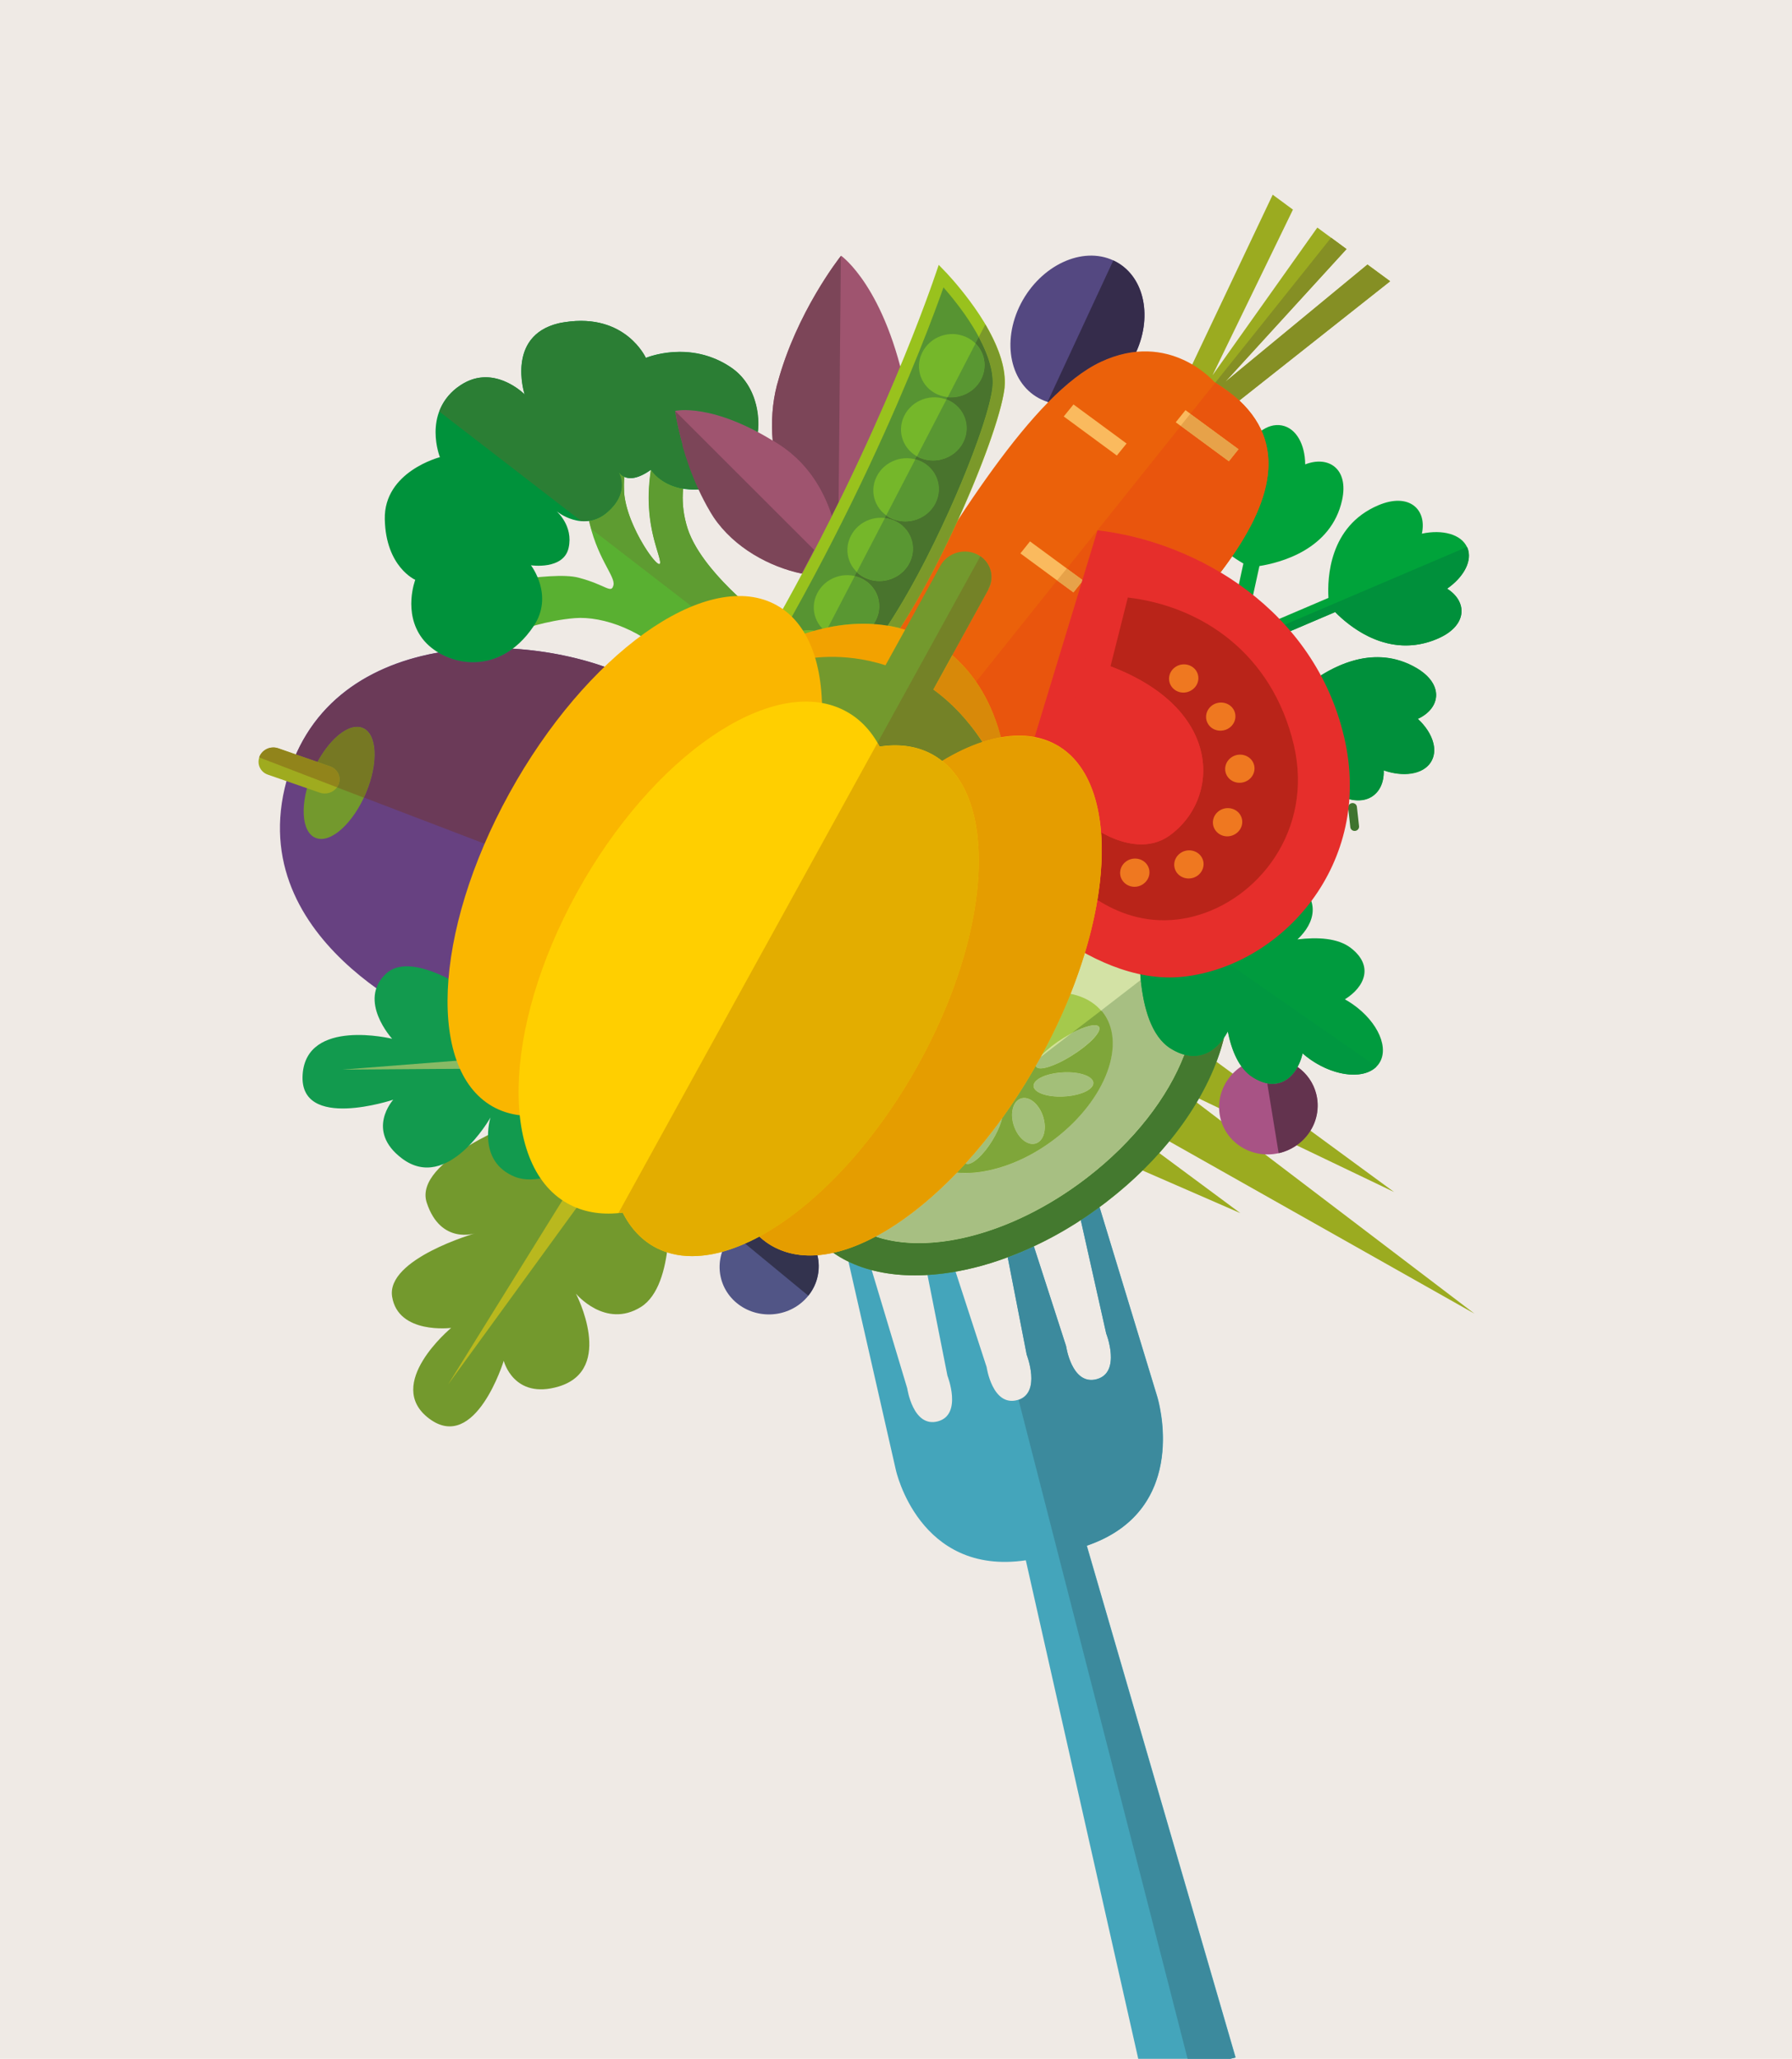 <?xml version="1.0" encoding="utf-8"?>
<!-- Generator: Adobe Illustrator 27.8.0, SVG Export Plug-In . SVG Version: 6.00 Build 0)  -->
<svg version="1.1" id="Ebene_1" xmlns="http://www.w3.org/2000/svg" xmlns:xlink="http://www.w3.org/1999/xlink" x="0px" y="0px"
	 viewBox="0 0 141.76 162.84" style="enable-background:new 0 0 141.76 162.84;" xml:space="preserve">
<style type="text/css">
	.st0{fill:#EFEAE5;}
	.st1{clip-path:url(#SVGID_00000173148278225625144900000011546305353781000581_);fill:#3F742F;}
	.st2{clip-path:url(#SVGID_00000173148278225625144900000011546305353781000581_);fill:#515586;}
	.st3{clip-path:url(#SVGID_00000173148278225625144900000011546305353781000581_);fill:#33334E;}
	.st4{clip-path:url(#SVGID_00000173148278225625144900000011546305353781000581_);fill:#544881;}
	.st5{clip-path:url(#SVGID_00000173148278225625144900000011546305353781000581_);fill:#8D8883;}
	.st6{clip-path:url(#SVGID_00000173148278225625144900000011546305353781000581_);fill:#352C4B;}
	.st7{clip-path:url(#SVGID_00000173148278225625144900000011546305353781000581_);fill:#674181;}
	.st8{clip-path:url(#SVGID_00000173148278225625144900000011546305353781000581_);fill:#73992D;}
	.st9{clip-path:url(#SVGID_00000173148278225625144900000011546305353781000581_);fill:#9FAB1F;}
	.st10{clip-path:url(#SVGID_00000173148278225625144900000011546305353781000581_);fill:#6B3A58;}
	.st11{clip-path:url(#SVGID_00000173148278225625144900000011546305353781000581_);fill:#CEAF96;}
	.st12{clip-path:url(#SVGID_00000173148278225625144900000011546305353781000581_);fill:#767823;}
	.st13{clip-path:url(#SVGID_00000173148278225625144900000011546305353781000581_);fill:#91841B;}
	.st14{clip-path:url(#SVGID_00000173148278225625144900000011546305353781000581_);fill:#59B031;}
	.st15{clip-path:url(#SVGID_00000173148278225625144900000011546305353781000581_);fill:#00923B;}
	.st16{clip-path:url(#SVGID_00000173148278225625144900000011546305353781000581_);fill:#DCC5B1;}
	.st17{clip-path:url(#SVGID_00000173148278225625144900000011546305353781000581_);fill:#5E9C31;}
	.st18{clip-path:url(#SVGID_00000173148278225625144900000011546305353781000581_);fill:#2B7E34;}
	.st19{clip-path:url(#SVGID_00000173148278225625144900000011546305353781000581_);fill:#9F546F;}
	.st20{clip-path:url(#SVGID_00000173148278225625144900000011546305353781000581_);fill:#C0BBB3;}
	.st21{clip-path:url(#SVGID_00000173148278225625144900000011546305353781000581_);fill:#7C4558;}
	.st22{clip-path:url(#SVGID_00000173148278225625144900000011546305353781000581_);fill:#27632C;}
	.st23{clip-path:url(#SVGID_00000173148278225625144900000011546305353781000581_);fill:#007434;}
	.st24{fill:#9BAB20;}
	.st25{clip-path:url(#SVGID_00000014625612576193139810000016456538106614662537_);fill:#00A33A;}
	.st26{clip-path:url(#SVGID_00000014625612576193139810000016456538106614662537_);fill:#00903B;}
	.st27{clip-path:url(#SVGID_00000014625612576193139810000016456538106614662537_);fill:#3F742F;}
	.st28{clip-path:url(#SVGID_00000014625612576193139810000016456538106614662537_);fill:#A85385;}
	.st29{clip-path:url(#SVGID_00000014625612576193139810000016456538106614662537_);fill:#8D8883;}
	.st30{clip-path:url(#SVGID_00000014625612576193139810000016456538106614662537_);fill:#63334E;}
	.st31{clip-path:url(#SVGID_00000014625612576193139810000016456538106614662537_);fill:#44A5BB;}
	.st32{clip-path:url(#SVGID_00000014625612576193139810000016456538106614662537_);fill:#CFC6BE;}
	.st33{clip-path:url(#SVGID_00000014625612576193139810000016456538106614662537_);fill:#3C8A9D;}
	.st34{clip-path:url(#SVGID_00000014625612576193139810000016456538106614662537_);fill:#73992D;}
	.st35{fill:#B9B81E;}
	.st36{clip-path:url(#SVGID_00000103247508778918448090000010061943902939260323_);fill:#129A4E;}
	.st37{fill:#88BA65;}
	.st38{clip-path:url(#SVGID_00000034061163179897427500000005491101149757925550_);fill:#549833;}
	.st39{clip-path:url(#SVGID_00000034061163179897427500000005491101149757925550_);fill:#D3E2A5;}
	.st40{clip-path:url(#SVGID_00000034061163179897427500000005491101149757925550_);fill:#A5C94C;}
	.st41{clip-path:url(#SVGID_00000034061163179897427500000005491101149757925550_);fill:#D2E198;}
	.st42{clip-path:url(#SVGID_00000034061163179897427500000005491101149757925550_);fill:#C0BBB3;}
	.st43{clip-path:url(#SVGID_00000034061163179897427500000005491101149757925550_);fill:#388092;}
	.st44{clip-path:url(#SVGID_00000034061163179897427500000005491101149757925550_);fill:#366C7B;}
	.st45{clip-path:url(#SVGID_00000034061163179897427500000005491101149757925550_);fill:#44792F;}
	.st46{clip-path:url(#SVGID_00000034061163179897427500000005491101149757925550_);fill:#A7BF82;}
	.st47{clip-path:url(#SVGID_00000034061163179897427500000005491101149757925550_);fill:#7FA63A;}
	.st48{clip-path:url(#SVGID_00000034061163179897427500000005491101149757925550_);fill:#A3BF79;}
	.st49{clip-path:url(#SVGID_00000034061163179897427500000005491101149757925550_);fill:#009B3E;}
	.st50{clip-path:url(#SVGID_00000034061163179897427500000005491101149757925550_);fill:#009740;}
	.st51{clip-path:url(#SVGID_00000028318929496213346810000002921150212578610620_);fill:#EB610A;}
	.st52{fill:#FABA5E;}
	.st53{clip-path:url(#SVGID_00000031905473836733190590000000791763082122275498_);fill:#858F24;}
	.st54{clip-path:url(#SVGID_00000031905473836733190590000000791763082122275498_);fill:#E9550D;}
	.st55{fill:#E7A249;}
	.st56{clip-path:url(#SVGID_00000078735447895694883950000010652157915994470325_);fill:#579432;}
	.st57{clip-path:url(#SVGID_00000078735447895694883950000010652157915994470325_);fill:#99C21D;}
	.st58{clip-path:url(#SVGID_00000078735447895694883950000010652157915994470325_);fill:#75B72A;}
	.st59{clip-path:url(#SVGID_00000078735447895694883950000010652157915994470325_);fill:#C0BBB3;}
	.st60{clip-path:url(#SVGID_00000078735447895694883950000010652157915994470325_);fill:#E5510F;}
	.st61{clip-path:url(#SVGID_00000078735447895694883950000010652157915994470325_);fill:#49742D;}
	.st62{clip-path:url(#SVGID_00000078735447895694883950000010652157915994470325_);fill:#7B992A;}
	.st63{clip-path:url(#SVGID_00000078735447895694883950000010652157915994470325_);fill:#599732;}
	.st64{clip-path:url(#SVGID_00000078735447895694883950000010652157915994470325_);fill:#E62E2B;}
	.st65{clip-path:url(#SVGID_00000078735447895694883950000010652157915994470325_);fill:#B92419;}
	.st66{clip-path:url(#SVGID_00000078735447895694883950000010652157915994470325_);fill:#EF7820;}
	.st67{clip-path:url(#SVGID_00000078735447895694883950000010652157915994470325_);fill:#F2A200;}
	.st68{clip-path:url(#SVGID_00000078735447895694883950000010652157915994470325_);fill:#73992D;}
	.st69{clip-path:url(#SVGID_00000078735447895694883950000010652157915994470325_);fill:#FAB600;}
	.st70{clip-path:url(#SVGID_00000078735447895694883950000010652157915994470325_);fill:#FFCF00;}
	.st71{clip-path:url(#SVGID_00000078735447895694883950000010652157915994470325_);fill:#EA5A0C;}
	.st72{clip-path:url(#SVGID_00000078735447895694883950000010652157915994470325_);fill:#D88909;}
	.st73{clip-path:url(#SVGID_00000078735447895694883950000010652157915994470325_);fill:#748227;}
	.st74{clip-path:url(#SVGID_00000078735447895694883950000010652157915994470325_);fill:#E12316;}
	.st75{clip-path:url(#SVGID_00000078735447895694883950000010652157915994470325_);fill:#C0CA81;}
	.st76{clip-path:url(#SVGID_00000078735447895694883950000010652157915994470325_);fill:#9CB036;}
	.st77{clip-path:url(#SVGID_00000078735447895694883950000010652157915994470325_);fill:#AA2717;}
	.st78{clip-path:url(#SVGID_00000078735447895694883950000010652157915994470325_);fill:#526826;}
	.st79{clip-path:url(#SVGID_00000078735447895694883950000010652157915994470325_);fill:#9C9F66;}
	.st80{clip-path:url(#SVGID_00000078735447895694883950000010652157915994470325_);fill:#838C2D;}
	.st81{clip-path:url(#SVGID_00000078735447895694883950000010652157915994470325_);fill:#9C9F5E;}
	.st82{clip-path:url(#SVGID_00000078735447895694883950000010652157915994470325_);fill:#3E323E;}
	.st83{clip-path:url(#SVGID_00000078735447895694883950000010652157915994470325_);fill:#E59D00;}
	.st84{clip-path:url(#SVGID_00000078735447895694883950000010652157915994470325_);fill:#DCC5B1;}
	.st85{clip-path:url(#SVGID_00000078735447895694883950000010652157915994470325_);fill:#E3AD00;}
</style>
<rect class="st0" width="141.76" height="162.84"/>
<g>
	<defs>
		<rect id="SVGID_1_" width="141.76" height="162.84"/>
	</defs>
	<clipPath id="SVGID_00000079488499018354385550000004774615036656107916_">
		<use xlink:href="#SVGID_1_"  style="overflow:visible;"/>
	</clipPath>
	<path style="clip-path:url(#SVGID_00000079488499018354385550000004774615036656107916_);fill:#3F742F;" d="M58.66,98.29
		c-0.13,0.13-0.35,0.14-0.49,0.02l-1.16-1.06c-0.14-0.12-0.14-0.34-0.01-0.47c0.13-0.13,0.35-0.14,0.49-0.02l1.16,1.06
		C58.79,97.95,58.8,98.16,58.66,98.29"/>
	<path style="clip-path:url(#SVGID_00000079488499018354385550000004774615036656107916_);fill:#515586;" d="M58.01,97.59
		c1.5-1.52,3.98-1.58,5.55-0.15s1.62,3.83,0.12,5.34c-1.5,1.52-3.98,1.58-5.55,0.15C56.57,101.5,56.52,99.1,58.01,97.59"/>
	<path style="clip-path:url(#SVGID_00000079488499018354385550000004774615036656107916_);fill:#33334E;" d="M60.06,97.8
		c-0.38,0.2-0.76,0.39-1.13,0.55l5.01,4.13c0.75-0.93,0.98-2.12,0.72-3.21c-1.18,0.09-2.28-0.08-3.26-0.56
		c-0.02-0.01-0.04-0.02-0.06-0.03c-0.01,0-0.01-0.01-0.02-0.01c0,0,0,0-0.01,0C60.86,98.44,60.44,98.15,60.06,97.8"/>
	<path style="clip-path:url(#SVGID_00000079488499018354385550000004774615036656107916_);fill:#544881;" d="M88.08,20.6
		c2.47,1.15,3.2,4.55,1.63,7.59c-1.57,3.04-4.85,4.57-7.32,3.41c-2.47-1.15-3.2-4.55-1.63-7.59C82.34,20.98,85.61,19.45,88.08,20.6"
		/>
	<path style="clip-path:url(#SVGID_00000079488499018354385550000004774615036656107916_);fill:#8D8883;" d="M88.08,20.6L88.08,20.6
		c1.18,0.55,1.96,1.62,2.29,2.91C90.05,22.22,89.26,21.15,88.08,20.6"/>
	<path style="clip-path:url(#SVGID_00000079488499018354385550000004774615036656107916_);fill:#352C4B;" d="M88.07,20.6l-5.2,11.19
		c0.02,0.01,0.03,0.01,0.05,0.02c1.43-1.45,2.83-2.57,4.18-3.19c0.57-0.26,1.11-0.45,1.64-0.58c0.39-0.1,0.78-0.16,1.14-0.2
		c0.67-1.48,0.81-3.01,0.49-4.32C90.05,22.22,89.26,21.15,88.07,20.6L88.07,20.6z"/>
	<path style="clip-path:url(#SVGID_00000079488499018354385550000004774615036656107916_);fill:#674181;" d="M35.33,81.3
		c0,0-15.79-6.19-12.81-18.96c3.03-12.98,19.44-12.55,27.25-8.8C57.58,57.29,35.33,81.3,35.33,81.3"/>
	<path style="clip-path:url(#SVGID_00000079488499018354385550000004774615036656107916_);fill:#73992D;" d="M28.95,62.72
		c-1.02,2.41-2.79,4.01-3.96,3.56c-1.17-0.44-1.3-2.75-0.28-5.16c1.02-2.41,2.79-4.01,3.96-3.56C29.83,58,29.96,60.31,28.95,62.72"
		/>
	<path style="clip-path:url(#SVGID_00000079488499018354385550000004774615036656107916_);fill:#9FAB1F;" d="M26.79,62.03
		c-0.22,0.57-0.89,0.87-1.48,0.67l-4.12-1.43c-0.59-0.2-0.89-0.84-0.66-1.41c0.22-0.57,0.89-0.87,1.48-0.67l4.12,1.43
		C26.71,60.82,27.01,61.45,26.79,62.03"/>
	<path style="clip-path:url(#SVGID_00000079488499018354385550000004774615036656107916_);fill:#6B3A58;" d="M33.26,51.92
		c-4.2,1.05-7.92,3.43-9.84,7.75l1.7,0.59c0.79-1.47,1.85-2.5,2.77-2.73c0.28-0.07,0.54-0.06,0.78,0.03
		c1.17,0.44,1.3,2.75,0.28,5.16c-0.05,0.12-0.1,0.24-0.16,0.36l16.33,6.25c0.92-1.28,1.81-2.59,2.62-3.88
		c0.29-0.61,0.6-1.22,0.94-1.82c0.4-0.73,0.83-1.44,1.28-2.13c1.78-3.71,2.23-6.8-0.18-7.96c-2.45-1.17-5.75-2.02-9.22-2.23
		c-0.62,0.46-1.26,0.76-1.91,0.92c-1.45,0.36-2.88,0.04-3.96-0.61C34.2,51.7,33.73,51.8,33.26,51.92"/>
	<path style="clip-path:url(#SVGID_00000079488499018354385550000004774615036656107916_);fill:#CEAF96;" d="M21.33,59.15
		c-0.34,0.08-0.64,0.32-0.79,0.65C20.69,59.47,20.99,59.24,21.33,59.15z M20.54,59.8c-0.01,0.02-0.01,0.03-0.02,0.05
		C20.53,59.83,20.53,59.81,20.54,59.8"/>
	<path style="clip-path:url(#SVGID_00000079488499018354385550000004774615036656107916_);fill:#767823;" d="M27.88,57.54
		c-0.91,0.23-1.97,1.26-2.77,2.73l1.01,0.35c0.59,0.21,0.89,0.84,0.66,1.41c-0.03,0.08-0.08,0.16-0.13,0.24l2.13,0.82
		c0.05-0.12,0.11-0.24,0.16-0.36c1.02-2.41,0.89-4.72-0.28-5.16C28.42,57.47,28.16,57.47,27.88,57.54"/>
	<path style="clip-path:url(#SVGID_00000079488499018354385550000004774615036656107916_);fill:#91841B;" d="M21.33,59.15
		c-0.34,0.09-0.64,0.32-0.79,0.65c0,0,0,0,0,0c-0.01,0.02-0.01,0.03-0.02,0.05l-0.01,0.06l6.15,2.36c0.05-0.07,0.09-0.15,0.13-0.24
		c0.22-0.57-0.07-1.21-0.66-1.41l-1-0.35l-1.7-0.59c0,0,0,0,0,0L22,59.18C21.78,59.1,21.55,59.1,21.33,59.15"/>
	<path style="clip-path:url(#SVGID_00000079488499018354385550000004774615036656107916_);fill:#59B031;" d="M57.34,56.98
		c0,0-1.9-2.11-4.12-4.6c-2.21-2.49-5.51-3.67-7.75-3.49c-2.24,0.18-4.39,0.96-4.39,0.96s-6.06-3.09-5-3.2
		c1.05-0.11,7.49-1.54,9.69-0.96c2.2,0.58,2.58,1.31,2.76,0.59c0.17-0.72-1.38-2.17-2.01-5.45c-0.64-3.29,0.14-5.8,0.14-5.8
		s2.57-2.69,3.16-0.97c0.58,1.72-0.6,2-0.45,4.8c0.15,2.79,2.99,6.66,2.85,5.56c-0.14-1.1-2.14-4.65,0.28-10.97l2.78,1.45
		c0,0-2.13,3.1-0.88,6.92c1.26,3.82,7.12,7.95,7.12,7.95s-1.61,0.4-2.76,1.72C57.05,53.45,57.2,55.25,57.34,56.98"/>
	<path style="clip-path:url(#SVGID_00000079488499018354385550000004774615036656107916_);fill:#00923B;" d="M42.21,49.53
		c1.64-2.44-0.21-4.82-0.21-4.82s2.58,0.39,2.98-1.37c0.4-1.76-0.96-2.91-0.96-2.91s2.12,1.75,4.04,0.07
		c1.92-1.68,0.79-3.3,0.79-3.3s0.6,1.42,2.64-0.04c0,0,1.36,2.28,5.16,1.34c3.8-0.94,4.52-7.11,1.23-9.4
		c-3.29-2.29-6.8-0.79-6.8-0.79s-1.6-3.57-6.4-2.83c-4.8,0.74-3.18,5.72-3.18,5.72s-2.59-2.65-5.33-0.55s-1.37,5.51-1.37,5.51
		s-4.44,1.13-4.36,4.91c0.08,3.78,2.41,4.79,2.41,4.79s-0.99,2.58,0.55,4.63S39.34,53.79,42.21,49.53"/>
	<path style="clip-path:url(#SVGID_00000079488499018354385550000004774615036656107916_);fill:#DCC5B1;" d="M44.14,25.58
		c-1,0.25-1.67,0.71-2.1,1.26C42.47,26.29,43.14,25.83,44.14,25.58c0.17-0.04,0.36-0.08,0.55-0.11c4.8-0.74,6.4,2.83,6.4,2.83
		s0.29-0.12,0.78-0.24c1.22-0.3,3.67-0.6,6.02,1.04c1,0.69,1.63,1.74,1.91,2.89c-0.29-1.15-0.92-2.2-1.91-2.89
		c-2.35-1.63-4.81-1.34-6.02-1.04c-0.49,0.12-0.78,0.24-0.78,0.24s-1.6-3.57-6.4-2.83C44.49,25.5,44.31,25.54,44.14,25.58
		 M36.16,30.66C36.16,30.67,36.16,30.67,36.16,30.66C36.16,30.67,36.16,30.67,36.16,30.66 M36.14,30.68L36.14,30.68 M49.38,37.71
		c-0.03,0.32-0.04,0.69-0.02,1.12C49.34,38.4,49.35,38.03,49.38,37.71C49.38,37.71,49.38,37.71,49.38,37.71 M49.36,38.83
		c0,0.01,0,0.01,0,0.02C49.36,38.84,49.36,38.84,49.36,38.83 M49.36,38.89c0,0.01,0,0.02,0,0.03C49.36,38.91,49.36,38.9,49.36,38.89
		 M49.36,38.94C49.37,38.94,49.37,38.94,49.36,38.94C49.37,38.94,49.37,38.94,49.36,38.94 M49.37,38.94c0,0,0,0.01,0,0.01
		C49.37,38.95,49.37,38.94,49.37,38.94 M54.02,38.65c-0.07,0.83-0.02,1.77,0.24,2.75C54,40.42,53.95,39.49,54.02,38.65
		C54.02,38.65,54.02,38.65,54.02,38.65 M49.99,41.3c0,0.01,0.01,0.03,0.01,0.04C50,41.32,49.99,41.31,49.99,41.3 M50.01,41.36
		c0.74,1.77,1.88,3.31,2.15,3.24c0.05-0.01,0.06-0.07,0.05-0.19c0.01,0.12,0,0.18-0.05,0.19C51.89,44.66,50.75,43.13,50.01,41.36
		 M52.2,44.38L52.2,44.38z M52.2,44.39L52.2,44.39 M52.21,44.4C52.21,44.4,52.21,44.4,52.21,44.4C52.21,44.4,52.21,44.4,52.21,44.4
		 M52.21,44.4C52.21,44.4,52.21,44.4,52.21,44.4C52.21,44.4,52.21,44.4,52.21,44.4 M60.91,49.97c-0.51,0.21-1.28,0.61-1.94,1.27
		l0.01,0.01C59.64,50.59,60.4,50.2,60.91,49.97C60.91,49.98,60.91,49.98,60.91,49.97"/>
	<path style="clip-path:url(#SVGID_00000079488499018354385550000004774615036656107916_);fill:#5E9C31;" d="M48.94,37.34
		c0.22,0.43,0.71,1.77-0.87,3.16c-0.4,0.35-0.81,0.55-1.21,0.65c-0.09,0.02-0.17,0.04-0.25,0.05c0.05,0.23,0.11,0.43,0.17,0.64
		l12.2,9.41c0.66-0.67,1.42-1.06,1.94-1.27c0.09-0.15,0.17-0.3,0.26-0.45c-1.27-0.94-5.71-4.44-6.78-7.71
		c-0.04-0.14-0.09-0.27-0.12-0.41c-0.27-0.99-0.32-1.92-0.24-2.75c-1.81-0.31-2.52-1.49-2.52-1.49c-0.01,0.01-0.01,0.01-0.02,0.02
		c-0.61,3.97,0.59,6.33,0.72,7.21c0,0,0,0,0,0.01c0,0,0,0,0,0.01c0,0,0,0,0,0c0,0,0,0,0,0c0,0,0,0,0,0c0,0,0,0,0,0.01
		c0.01,0.12-0.01,0.18-0.05,0.19c-0.26,0.07-1.4-1.47-2.15-3.24c0-0.01-0.01-0.01-0.01-0.02c-0.01-0.01-0.01-0.03-0.02-0.04
		c-0.32-0.78-0.56-1.6-0.62-2.35c0,0,0-0.01,0-0.01c0,0,0,0,0,0c0,0,0,0,0,0c0-0.01,0-0.01,0-0.02c0-0.01,0-0.02,0-0.03
		c0-0.01,0-0.03,0-0.04c0-0.01,0-0.01,0-0.02c0,0,0,0,0,0c-0.02-0.43-0.01-0.8,0.02-1.12C49.16,37.6,49.02,37.45,48.94,37.34"/>
	<path style="clip-path:url(#SVGID_00000079488499018354385550000004774615036656107916_);fill:#2B7E34;" d="M44.14,25.58
		c-1,0.25-1.67,0.71-2.11,1.26c-1.38,1.72-0.52,4.36-0.52,4.36s-1.76-1.79-3.9-1.26c-0.46,0.12-0.94,0.34-1.43,0.71
		c-0.01,0-0.01,0.01-0.02,0.01c0,0,0,0,0,0c-0.01,0-0.01,0.01-0.02,0.01c-0.72,0.56-1.15,1.22-1.39,1.88l11.21,8.65
		c0.21,0.02,0.42,0.02,0.65-0.01v0c0.08-0.01,0.17-0.03,0.25-0.05c0.4-0.1,0.81-0.3,1.21-0.65c1.58-1.39,1.1-2.73,0.87-3.16
		c0.08,0.11,0.22,0.27,0.43,0.37c0,0,0,0,0,0c0,0,0,0,0,0c0.22,0.11,0.52,0.16,0.92,0.06c0.32-0.08,0.71-0.26,1.18-0.59v0
		c0.01,0,0.01-0.01,0.02-0.02c0,0,0.71,1.18,2.52,1.49c0,0,0,0,0,0c0,0,0,0,0-0.01c0.38,0.07,0.8,0.09,1.28,0.07
		c-0.57-1.23-0.98-2.44-1.27-3.45c0,0,0,0,0,0c0,0,0-0.01,0-0.01s0-0.01,0-0.01c0,0,0,0,0-0.01c0,0,0-0.01,0-0.01c0,0,0-0.01,0-0.01
		c0,0,0,0,0-0.01s0-0.01,0-0.01c0,0,0-0.01,0-0.01c0,0,0,0,0,0c0,0,0-0.01,0-0.01c0,0,0,0,0-0.01c0-0.01,0-0.01-0.01-0.01
		c0,0,0,0,0,0c-0.44-1.56-0.59-2.64-0.59-2.64s2.35-0.57,6.54,1.68c0.08-0.73,0.03-1.47-0.15-2.18c-0.29-1.15-0.92-2.2-1.91-2.89
		c-2.35-1.63-4.81-1.34-6.02-1.04c-0.49,0.12-0.78,0.24-0.78,0.24s-1.6-3.57-6.4-2.83C44.49,25.5,44.31,25.54,44.14,25.58"/>
	<path style="clip-path:url(#SVGID_00000079488499018354385550000004774615036656107916_);fill:#9F546F;" d="M66.3,45.58
		c0,0,7.1-5.82,5.43-14.36c-1.67-8.54-5.19-10.99-5.19-10.99s-3.56,4.46-5.07,10.23C59.96,36.22,63.05,42.93,66.3,45.58"/>
	<path style="clip-path:url(#SVGID_00000079488499018354385550000004774615036656107916_);fill:#C0BBB3;" d="M66.53,20.24
		c-0.21,0.27-3.5,4.51-4.99,9.98C63.02,24.75,66.31,20.51,66.53,20.24z M61.53,30.22c-0.01,0.03-0.02,0.07-0.03,0.1
		C61.51,30.28,61.52,30.25,61.53,30.22 M61.5,30.32c0,0.01,0,0.02-0.01,0.03C61.5,30.34,61.5,30.33,61.5,30.32 M61.5,30.35
		c0,0.01-0.01,0.02-0.01,0.03C61.49,30.37,61.49,30.36,61.5,30.35 M61.49,30.39c0,0.01-0.01,0.02-0.01,0.03
		C61.48,30.41,61.48,30.4,61.49,30.39 M61.48,30.42c0,0.01-0.01,0.02-0.01,0.03c-0.37,1.43-0.46,2.92-0.34,4.39
		c-0.12-1.47-0.03-2.96,0.34-4.39C61.47,30.44,61.47,30.43,61.48,30.42"/>
	<path style="clip-path:url(#SVGID_00000079488499018354385550000004774615036656107916_);fill:#7C4558;" d="M66.52,20.24
		c-0.21,0.27-3.51,4.51-4.99,9.98c-0.01,0.03-0.02,0.07-0.03,0.1v0c0,0.01-0.01,0.02-0.01,0.03c0,0,0,0,0,0.01
		c0,0.01,0,0.02-0.01,0.03c0,0,0,0,0,0c0,0.01-0.01,0.02-0.01,0.03c0,0,0,0,0,0c0,0.01-0.01,0.02-0.01,0.03
		c-0.37,1.43-0.46,2.92-0.34,4.39c0.17,0.11,0.34,0.21,0.52,0.33c2.31,1.5,3.53,3.68,4.16,5.65c0.18-0.37,0.36-0.73,0.54-1.09
		L66.52,20.24z"/>
	<path style="clip-path:url(#SVGID_00000079488499018354385550000004774615036656107916_);fill:#9F546F;" d="M66.47,45.51
		c0,0,0.44-6.93-4.82-10.33c-5.26-3.4-8.24-2.68-8.24-2.68s0.59,4.26,2.85,8.03C58.52,44.29,63.52,45.98,66.47,45.51"/>
	<path style="clip-path:url(#SVGID_00000079488499018354385550000004774615036656107916_);fill:#27632C;" d="M54,35.14
		C54,35.14,54,35.14,54,35.14C54,35.14,54,35.14,54,35.14 M54,35.15C54,35.16,54,35.16,54,35.15C54,35.16,54,35.16,54,35.15
		 M54.01,35.17C54.01,35.17,54.01,35.18,54.01,35.17C54.01,35.18,54.01,35.17,54.01,35.17 M54.01,35.19
		C54.01,35.19,54.01,35.2,54.01,35.19C54.01,35.2,54.01,35.19,54.01,35.19 M54.02,35.21C54.02,35.21,54.02,35.21,54.02,35.21
		C54.02,35.21,54.02,35.21,54.02,35.21 M54.02,35.23C54.02,35.23,54.02,35.23,54.02,35.23C54.02,35.23,54.02,35.23,54.02,35.23
		 M54.03,35.24c0,0,0,0.01,0,0.01C54.03,35.25,54.03,35.25,54.03,35.24"/>
	<path style="clip-path:url(#SVGID_00000079488499018354385550000004774615036656107916_);fill:#C0BBB3;" d="M55.3,38.71
		c0.27,0.58,0.57,1.17,0.91,1.74C55.87,39.88,55.57,39.3,55.3,38.71z"/>
	<polyline style="clip-path:url(#SVGID_00000079488499018354385550000004774615036656107916_);fill:#007434;" points="55.3,38.71 
		55.3,38.71 55.3,38.71 	"/>
	<path style="clip-path:url(#SVGID_00000079488499018354385550000004774615036656107916_);fill:#27632C;" d="M54.03,35.26
		c0.29,1.02,0.7,2.22,1.27,3.45C54.73,37.48,54.32,36.28,54.03,35.26"/>
	<path style="clip-path:url(#SVGID_00000079488499018354385550000004774615036656107916_);fill:#C0BBB3;" d="M56.22,40.46
		c0.01,0.02,0.03,0.04,0.04,0.07C56.24,40.5,56.23,40.48,56.22,40.46 M56.49,40.89c1.64,2.44,4.45,3.94,6.97,4.47
		C60.94,44.84,58.13,43.34,56.49,40.89"/>
	<path style="clip-path:url(#SVGID_00000079488499018354385550000004774615036656107916_);fill:#7C4558;" d="M53.41,32.51
		c0.02,0.13,0.17,1.17,0.58,2.63c0,0,0,0,0,0c0,0,0,0.01,0,0.01c0,0,0,0,0,0.01c0,0,0,0.01,0,0.01c0,0,0,0,0,0.01c0,0,0,0.01,0,0.01
		c0,0,0,0.01,0,0.01s0,0.01,0,0.01c0,0,0,0.01,0,0.01c0,0,0,0.01,0,0.01s0,0,0,0.01c0,0,0,0.01,0,0.01c0,0,0,0.01,0,0.01
		c0,0,0,0,0,0.01c0.29,1.01,0.7,2.22,1.27,3.45c0,0,0,0,0,0c0.27,0.58,0.57,1.17,0.91,1.74c0.01,0.02,0.03,0.04,0.04,0.07
		c0.08,0.12,0.15,0.25,0.23,0.37c1.64,2.44,4.45,3.94,6.97,4.47c0.34-0.63,0.67-1.26,0.99-1.88L53.41,32.51z"/>
</g>
<polygon class="st24" points="110.28,94.28 72.06,66.25 67.28,73.68 "/>
<polygon class="st24" points="98.12,95.95 71.85,76.49 71.13,84.19 "/>
<polygon class="st24" points="116.64,103.9 65.4,64.94 60.7,72.33 "/>
<g>
	<defs>
		<rect id="SVGID_00000052808760867765780080000003039254601081221262_" width="141.76" height="162.84"/>
	</defs>
	<clipPath id="SVGID_00000048482556685642107980000007648184214101261709_">
		<use xlink:href="#SVGID_00000052808760867765780080000003039254601081221262_"  style="overflow:visible;"/>
	</clipPath>
	<path style="clip-path:url(#SVGID_00000048482556685642107980000007648184214101261709_);fill:#00A33A;" d="M98.38,35.88
		c0.66-1.49,1.87-2.45,3.02-2.23c1.13,0.21,1.84,1.49,1.85,3.08c1.85-0.72,3.46,0.35,2.92,2.82c-0.86,3.93-4.9,4.96-6.54,5.22
		l-1.17,5.35l6.63-2.83c-0.09-1.54,0.04-5.66,3.93-7.32c2.44-1.04,3.88,0.31,3.46,2.24c1.64-0.35,3.12,0.05,3.58,1.08
		c0.45,1.02-0.25,2.33-1.59,3.27c1.64,1.04,1.62,2.95-0.78,3.97c-3.83,1.63-6.94-0.97-8.07-2.12l-6.59,2.81l4.67,2.76
		c1.31-1,4.84-3.21,8.35-1.13c2.2,1.3,1.9,3.19,0.1,4.02c1.18,1.09,1.64,2.47,1.03,3.43c-0.63,0.97-2.16,1.18-3.72,0.64
		c0.08,1.96-1.57,3.13-3.81,1.81c-3.57-2.11-3.01-6.2-2.66-7.72l-5.4-3.19l-5.75,2.45l-0.5-1.13l5.68-2.42l1.34-6.17
		c-1.37-0.78-4.8-3.18-3.93-7.18C94.99,34.87,96.98,34.48,98.38,35.88"/>
	<path style="clip-path:url(#SVGID_00000048482556685642107980000007648184214101261709_);fill:#00903B;" d="M116.05,43.26
		l-14.42,6.15c0.15,0.17,0.3,0.34,0.45,0.51l3.54-1.51c1.03,1.05,3.71,3.3,7.07,2.46c0.33-0.08,0.67-0.19,1.01-0.34
		c1.54-0.65,2.1-1.67,1.87-2.6c-0.13-0.52-0.5-1-1.09-1.37c1.24-0.86,1.92-2.04,1.68-3.01c-0.02-0.09-0.05-0.17-0.09-0.26
		L116.05,43.26z M107.28,52.19c-1.11,0.28-2.07,0.78-2.79,1.23c0.8,1.48,1.43,3.11,1.84,4.88c0.4,1.7,0.52,3.34,0.41,4.9
		c0.46,0.12,0.88,0.12,1.24,0.03c0.95-0.24,1.53-1.13,1.48-2.31c0.88,0.31,1.76,0.37,2.47,0.19c0.54-0.13,0.99-0.41,1.26-0.83
		c0.28-0.44,0.34-0.96,0.2-1.51c-0.16-0.65-0.59-1.33-1.23-1.92c1.09-0.5,1.63-1.39,1.4-2.3c-0.15-0.6-0.63-1.21-1.5-1.72
		C110.38,51.85,108.71,51.83,107.28,52.19"/>
	<path style="clip-path:url(#SVGID_00000048482556685642107980000007648184214101261709_);fill:#3F742F;" d="M107.2,65.72
		L107.2,65.72c-0.19,0.02-0.36-0.11-0.38-0.29l-0.17-1.54c-0.02-0.18,0.12-0.35,0.31-0.37c0.19-0.02,0.36,0.11,0.38,0.29l0.17,1.54
		C107.53,65.53,107.39,65.7,107.2,65.72"/>
	<path style="clip-path:url(#SVGID_00000048482556685642107980000007648184214101261709_);fill:#A85385;" d="M99.93,83.72
		c2.14-0.25,4.06,1.23,4.28,3.32c0.22,2.09-1.33,3.98-3.47,4.24c-2.14,0.25-4.06-1.23-4.28-3.32
		C96.24,85.87,97.79,83.97,99.93,83.72"/>
	<path style="clip-path:url(#SVGID_00000048482556685642107980000007648184214101261709_);fill:#8D8883;" d="M104.22,87.04
		c0.07,0.63-0.03,1.24-0.25,1.79C104.19,88.27,104.28,87.66,104.22,87.04"/>
	<path style="clip-path:url(#SVGID_00000048482556685642107980000007648184214101261709_);fill:#63334E;" d="M102.65,84.39
		c-0.35,0.64-0.86,1.12-1.5,1.28c-0.28,0.07-0.58,0.08-0.9,0.02l0.9,5.52c0.03-0.01,0.07-0.02,0.1-0.02
		c1.26-0.32,2.26-1.21,2.72-2.35c0.22-0.55,0.31-1.16,0.25-1.79c-0.02-0.17-0.05-0.34-0.09-0.5
		C103.91,85.65,103.37,84.9,102.65,84.39"/>
	<path style="clip-path:url(#SVGID_00000048482556685642107980000007648184214101261709_);fill:#44A5BB;" d="M83.37,83.62
		l-0.72,0.19l4.86,21.66c0,0,1.21,3.08-0.76,3.61c-1.97,0.52-2.42-2.62-2.42-2.62l-6.87-21.28l-0.5,0.13l4.26,21.82
		c0,0,1.21,3.08-0.75,3.61c-1.97,0.52-2.42-2.61-2.42-2.61l-6.92-21.26l-0.5,0.13l4.32,21.81c0,0,1.21,3.08-0.76,3.61
		c-1.97,0.52-2.42-2.61-2.42-2.61l-6.43-21.39l-0.76,0.2l6.29,27.65c0,0,1.82,8.39,10.28,7.14l9.28,41.14l7.32-1.82l-11.77-40.48
		c8.36-2.85,5.58-11.76,5.58-11.76L83.37,83.62z"/>
	<path style="clip-path:url(#SVGID_00000048482556685642107980000007648184214101261709_);fill:#CFC6BE;" d="M81.22,107.15
		c0,0,1.15,2.94-0.64,3.56l0,0.01C82.38,110.1,81.22,107.15,81.22,107.15"/>
	<path style="clip-path:url(#SVGID_00000048482556685642107980000007648184214101261709_);fill:#3C8A9D;" d="M86.98,95.48
		c-0.49,0.36-0.98,0.7-1.48,1.03l2.01,8.97c0,0,0.11,0.27,0.21,0.67c0.23,0.94,0.42,2.57-0.96,2.94c-0.01,0-0.02,0-0.03,0.01
		c-0.07,0.02-0.13,0.03-0.2,0.04c-1.78,0.23-2.19-2.66-2.19-2.66l-2.55-7.89c-0.69,0.32-1.38,0.61-2.07,0.87l1.5,7.7
		c0,0,1.16,2.96-0.64,3.57l13.57,52.9l3.58-0.89l-11.77-40.48c7.44-2.54,6.06-9.87,5.66-11.46c-0.05-0.2-0.08-0.31-0.08-0.31
		L86.98,95.48z"/>
	<path style="clip-path:url(#SVGID_00000048482556685642107980000007648184214101261709_);fill:#73992D;" d="M41.32,88.57
		c0,0-8.67,3.2-7.56,6.56c1.11,3.36,3.85,2.41,3.85,2.41s-7.07,2.02-6.59,5.02c0.48,3,4.67,2.47,4.67,2.47s-5.38,4.46-1.73,7.18
		c3.65,2.72,5.89-4.58,5.89-4.58s0.78,3.11,4.36,2.03c4.47-1.36,1.35-7.34,1.35-7.34s2.32,2.8,5.13,1.06
		c2.81-1.74,2.19-8.59,2.19-8.59L41.32,88.57z"/>
</g>
<polygon class="st35" points="47.03,90.85 35.45,109.5 48.59,91.43 "/>
<g>
	<defs>
		<rect id="SVGID_00000036961939680497898280000006213256008083724419_" width="141.76" height="162.84"/>
	</defs>
	<clipPath id="SVGID_00000181052442234316452600000013685147898616134805_">
		<use xlink:href="#SVGID_00000036961939680497898280000006213256008083724419_"  style="overflow:visible;"/>
	</clipPath>
	<path style="clip-path:url(#SVGID_00000181052442234316452600000013685147898616134805_);fill:#129A4E;" d="M48.17,77
		c0,0-7.53-5-9.77-2.16c-2.25,2.84,0.07,4.46,0.07,4.46s-5.64-4.42-7.93-2.29c-2.29,2.13,0.48,5.15,0.48,5.15s-6.78-1.66-7.08,2.83
		c-0.3,4.49,7.17,1.99,7.17,1.99s-2.23,2.44,0.68,4.64c3.63,2.75,7.01-3.23,7.01-3.23s-1.1,3.47,1.94,4.69
		c3.04,1.21,8.53-3.3,8.53-3.3L48.17,77z"/>
</g>
<polygon class="st37" points="49.39,82.86 27.08,84.6 49.76,84.44 "/>
<g>
	<defs>
		<rect id="SVGID_00000003788789842597306090000003376685740469357696_" width="141.76" height="162.84"/>
	</defs>
	<clipPath id="SVGID_00000183948440054268318380000004835402123571220872_">
		<use xlink:href="#SVGID_00000003788789842597306090000003376685740469357696_"  style="overflow:visible;"/>
	</clipPath>
	<path style="clip-path:url(#SVGID_00000183948440054268318380000004835402123571220872_);fill:#549833;" d="M87.54,95.06
		c-8.59,6.61-18.99,7.76-23.22,2.55c-4.24-5.21-0.71-14.79,7.88-21.4s18.98-7.76,23.22-2.55C99.66,78.86,96.13,88.44,87.54,95.06"/>
	<path style="clip-path:url(#SVGID_00000183948440054268318380000004835402123571220872_);fill:#D3E2A5;" d="M85.99,93.15
		c-7.45,5.74-16.35,6.87-19.88,2.54s-0.35-12.5,7.1-18.24c7.45-5.74,16.35-6.87,19.88-2.54C96.62,79.25,93.44,87.42,85.99,93.15"/>
	<path style="clip-path:url(#SVGID_00000183948440054268318380000004835402123571220872_);fill:#A5C94C;" d="M83.47,90.05
		c-4.03,3.1-8.91,3.64-10.9,1.2c-1.99-2.44-0.33-6.94,3.7-10.04c4.03-3.1,8.91-3.64,10.9-1.2C89.15,82.45,87.5,86.95,83.47,90.05"/>
	<path style="clip-path:url(#SVGID_00000183948440054268318380000004835402123571220872_);fill:#D2E198;" d="M79.59,81.93
		c0.42,0.94,0.3,1.99-0.28,2.35c-0.58,0.36-1.39-0.11-1.81-1.04c-0.42-0.94-0.3-1.99,0.28-2.35C78.35,80.53,79.17,81,79.59,81.93"/>
	<path style="clip-path:url(#SVGID_00000183948440054268318380000004835402123571220872_);fill:#D2E198;" d="M82.41,88.01
		c0.42,0.94,0.3,1.99-0.28,2.35c-0.58,0.36-1.39-0.11-1.81-1.04c-0.42-0.94-0.3-1.99,0.28-2.35C81.17,86.61,81.98,87.08,82.41,88.01
		"/>
	<path style="clip-path:url(#SVGID_00000183948440054268318380000004835402123571220872_);fill:#D2E198;" d="M75.12,87.74
		c1.38-0.86,2.64-1.24,2.82-0.84c0.18,0.39-0.8,1.4-2.18,2.26c-1.38,0.86-2.65,1.24-2.82,0.84C72.76,89.61,73.74,88.6,75.12,87.74"
		/>
	<path style="clip-path:url(#SVGID_00000183948440054268318380000004835402123571220872_);fill:#D2E198;" d="M84.14,82.09
		c1.38-0.86,2.64-1.24,2.82-0.84c0.18,0.39-0.8,1.4-2.18,2.26c-1.38,0.86-2.65,1.24-2.82,0.84C81.78,83.96,82.75,82.95,84.14,82.09"
		/>
	<path style="clip-path:url(#SVGID_00000183948440054268318380000004835402123571220872_);fill:#D2E198;" d="M76.79,89.73
		c0.68-1.27,1.66-2.28,2.19-2.26c0.53,0.02,0.42,1.07-0.26,2.34c-0.68,1.27-1.66,2.28-2.19,2.26C76,92.04,76.11,91,76.79,89.73"/>
	<path style="clip-path:url(#SVGID_00000183948440054268318380000004835402123571220872_);fill:#D2E198;" d="M81.17,81.43
		c0.68-1.27,1.66-2.28,2.19-2.26c0.53,0.02,0.42,1.07-0.26,2.34c-0.68,1.27-1.66,2.28-2.19,2.26C80.38,83.75,80.49,82.7,81.17,81.43
		"/>
	<path style="clip-path:url(#SVGID_00000183948440054268318380000004835402123571220872_);fill:#D2E198;" d="M83.62,86.74
		c-1.28-0.05-2.08-0.53-1.8-1.06c0.28-0.53,1.55-0.92,2.82-0.86c1.28,0.06,2.08,0.53,1.8,1.06C86.16,86.4,84.89,86.79,83.62,86.74"
		/>
	<path style="clip-path:url(#SVGID_00000183948440054268318380000004835402123571220872_);fill:#D2E198;" d="M75.25,86.43
		c-1.28-0.05-2.08-0.53-1.8-1.06c0.28-0.53,1.55-0.92,2.83-0.86c1.27,0.05,2.08,0.53,1.79,1.06C77.79,86.1,76.53,86.49,75.25,86.43"
		/>
	<path style="clip-path:url(#SVGID_00000183948440054268318380000004835402123571220872_);fill:#C0BBB3;" d="M87.46,95.12
		c-0.16,0.12-0.32,0.24-0.48,0.36C87.14,95.36,87.3,95.24,87.46,95.12 M85.5,96.51c-1.22,0.8-2.47,1.49-3.71,2.07
		C83.03,98,84.27,97.3,85.5,96.51"/>
	<path style="clip-path:url(#SVGID_00000183948440054268318380000004835402123571220872_);fill:#388092;" d="M81.78,98.58
		L81.78,98.58z"/>
	<path style="clip-path:url(#SVGID_00000183948440054268318380000004835402123571220872_);fill:#C0BBB3;" d="M79.72,99.44
		c-0.88,0.33-1.76,0.6-2.62,0.81C77.96,100.04,78.83,99.77,79.72,99.44 M77.08,100.26C77.08,100.26,77.09,100.26,77.08,100.26
		C77.09,100.26,77.08,100.26,77.08,100.26"/>
	<path style="clip-path:url(#SVGID_00000183948440054268318380000004835402123571220872_);fill:#366C7B;" d="M86.98,95.48
		c-0.49,0.36-0.98,0.7-1.48,1.03C86,96.18,86.49,95.84,86.98,95.48"/>
	<path style="clip-path:url(#SVGID_00000183948440054268318380000004835402123571220872_);fill:#366C7B;" d="M81.78,98.58
		c-0.69,0.32-1.38,0.61-2.07,0.87C80.4,99.19,81.09,98.9,81.78,98.58z"/>
	<path style="clip-path:url(#SVGID_00000183948440054268318380000004835402123571220872_);fill:#44792F;" d="M96.82,82.09
		c-0.47,0.68-1.08,1.17-1.8,1.35c-0.41,0.1-0.86,0.1-1.33-0.02c-1.27,3.33-3.94,6.84-7.7,9.74c-3.01,2.32-6.26,3.89-9.3,4.65
		c-2.77,0.69-5.36,0.71-7.43,0c-0.19,0.1-0.37,0.19-0.55,0.28c-0.87,0.42-1.71,0.74-2.53,0.94c-0.09,0.02-0.17,0.04-0.25,0.06
		c2.74,1.91,6.79,2.26,11.17,1.17c0,0,0,0,0,0c0,0,0,0,0,0c0.86-0.21,1.74-0.49,2.62-0.82c0.69-0.26,1.38-0.54,2.07-0.87
		c1.25-0.58,2.49-1.27,3.71-2.07c0.5-0.32,0.99-0.67,1.48-1.03c0.16-0.12,0.32-0.24,0.48-0.36c0.03-0.02,0.06-0.04,0.08-0.07
		C92.48,91.25,95.75,86.46,96.82,82.09"/>
	<path style="clip-path:url(#SVGID_00000183948440054268318380000004835402123571220872_);fill:#A7BF82;" d="M90.25,77.5l-3.15,2.43
		c0.02,0.03,0.04,0.05,0.07,0.08c1.99,2.44,0.33,6.94-3.7,10.04c-1.58,1.22-3.29,2.04-4.9,2.44c-1.01,0.25-1.99,0.34-2.88,0.26
		c-2.12,2.21-4.32,3.93-6.43,5.05c2.07,0.7,4.66,0.69,7.43,0c3.04-0.76,6.29-2.33,9.3-4.65c3.76-2.89,6.43-6.41,7.7-9.74
		c-0.35-0.09-0.71-0.25-1.08-0.49c-1.03-0.65-1.65-1.9-2.01-3.33C90.43,78.93,90.32,78.21,90.25,77.5"/>
	<path style="clip-path:url(#SVGID_00000183948440054268318380000004835402123571220872_);fill:#7FA63A;" d="M87.1,79.93l-2.32,1.78
		c0.52-0.28,1-0.47,1.38-0.56c0.42-0.11,0.72-0.08,0.8,0.09c0.18,0.39-0.8,1.41-2.18,2.26c-0.76,0.48-1.49,0.8-2.02,0.94
		c-0.43,0.11-0.72,0.08-0.8-0.09c-0.01-0.02-0.01-0.04-0.02-0.07c-0.6,1.05-1.23,2.07-1.88,3.03c-0.26,0.38-0.52,0.75-0.78,1.12
		c-0.08,0.39-0.27,0.86-0.54,1.37c-0.62,1.16-1.49,2.1-2.05,2.24c-0.05,0.01-0.1,0.02-0.15,0.02c-0.06,0-0.12-0.02-0.16-0.05
		c-0.23,0.25-0.46,0.49-0.68,0.73c0.88,0.08,1.86,0,2.88-0.26c1.62-0.4,3.33-1.22,4.91-2.44c4.03-3.1,5.68-7.6,3.7-10.04
		C87.14,79.98,87.12,79.96,87.1,79.93 M85.18,86.58c-0.47,0.12-1.02,0.17-1.57,0.15c-1.28-0.06-2.08-0.53-1.8-1.06
		c0.16-0.3,0.64-0.56,1.26-0.71c0.47-0.12,1.02-0.17,1.57-0.15c1.28,0.06,2.08,0.53,1.8,1.06C86.28,86.18,85.8,86.43,85.18,86.58
		 M81.89,90.45c-0.55,0.14-1.21-0.32-1.58-1.14c-0.42-0.94-0.3-1.99,0.28-2.35c0.07-0.05,0.15-0.08,0.23-0.1
		c0.55-0.14,1.21,0.32,1.58,1.14c0.42,0.94,0.3,1.99-0.28,2.35C82.05,90.4,81.97,90.43,81.89,90.45"/>
	<path style="clip-path:url(#SVGID_00000183948440054268318380000004835402123571220872_);fill:#A3BF79;" d="M80.82,86.87
		c-0.08,0.02-0.16,0.05-0.23,0.1c-0.58,0.36-0.71,1.41-0.28,2.35c0.37,0.82,1.03,1.28,1.58,1.14c0.08-0.02,0.16-0.05,0.23-0.1
		c0.58-0.36,0.71-1.41,0.28-2.34C82.04,87.19,81.37,86.73,80.82,86.87"/>
	<path style="clip-path:url(#SVGID_00000183948440054268318380000004835402123571220872_);fill:#A3BF79;" d="M86.16,81.15
		c-0.38,0.09-0.86,0.29-1.38,0.56l-2.48,1.91c-0.01,0.02-0.02,0.04-0.04,0.07c-0.11,0.2-0.22,0.4-0.33,0.59
		c0,0.03,0.01,0.05,0.02,0.07c0.08,0.17,0.37,0.2,0.8,0.09c0.53-0.13,1.26-0.46,2.02-0.94c1.38-0.86,2.36-1.87,2.18-2.26
		C86.88,81.07,86.58,81.05,86.16,81.15"/>
	<path style="clip-path:url(#SVGID_00000183948440054268318380000004835402123571220872_);fill:#A3BF79;" d="M79.27,88.44
		c-0.93,1.29-1.9,2.49-2.9,3.58c0.04,0.03,0.1,0.05,0.16,0.05c0.05,0,0.1,0,0.15-0.02c0.55-0.14,1.43-1.08,2.05-2.24
		C79,89.3,79.18,88.82,79.27,88.44"/>
	<path style="clip-path:url(#SVGID_00000183948440054268318380000004835402123571220872_);fill:#A3BF79;" d="M83.08,84.96
		c-0.62,0.15-1.1,0.41-1.26,0.71c-0.28,0.53,0.52,1.01,1.79,1.06c0.55,0.02,1.1-0.03,1.57-0.15c0.62-0.15,1.1-0.41,1.26-0.71
		c0.28-0.53-0.52-1.01-1.8-1.06C84.1,84.79,83.55,84.85,83.08,84.96"/>
	<path style="clip-path:url(#SVGID_00000183948440054268318380000004835402123571220872_);fill:#009B3E;" d="M102.64,74.3
		c1.59-0.19,3.19-0.11,4.21,0.67c1.84,1.41,1.13,3.08-0.46,4.07c0.21,0.12,0.41,0.24,0.61,0.38c2.04,1.42,2.96,3.56,2.04,4.77
		c-0.92,1.21-3.32,1.04-5.37-0.38c-0.23-0.16-0.44-0.32-0.63-0.5c-0.43,1.87-1.91,3.19-3.95,1.89c-1.09-0.69-1.67-2.12-1.97-3.63
		c-0.88,1.69-2.51,2.62-4.52,1.36c-3.04-1.91-2.48-9.02-2.31-10.65c-0.01-0.09-0.02-0.17-0.02-0.26l-3.56-2.48l0.71-0.94l3.52,2.45
		c0.11-0.04,0.22-0.08,0.35-0.1c1.58-0.67,8.44-3.37,11.27-1.19C104.46,71.2,104.05,72.98,102.64,74.3"/>
	<path style="clip-path:url(#SVGID_00000183948440054268318380000004835402123571220872_);fill:#009740;" d="M90.21,77.06
		c0.06,0.85,0.18,1.73,0.39,2.54c0.36,1.43,0.98,2.68,2.01,3.33c0.89,0.56,1.71,0.69,2.42,0.51c0.89-0.22,1.61-0.93,2.11-1.87
		c0.04,0.18,0.08,0.37,0.12,0.54c0.32,1.3,0.89,2.48,1.84,3.09c0.77,0.49,1.46,0.61,2.05,0.46c0.96-0.24,1.63-1.19,1.9-2.35
		c0.2,0.17,0.41,0.34,0.63,0.5c1.44,1,3.06,1.38,4.21,1.09c0.4-0.1,0.74-0.28,1-0.54L97.3,76.3c-0.63,0.26-1.28,0.47-1.94,0.64
		c-0.57,0.14-1.15,0.25-1.74,0.31C92.47,77.38,91.33,77.29,90.21,77.06"/>
</g>
<polygon class="st24" points="100.68,15.4 93.44,30.67 96.48,32.91 109.97,22.24 108.18,20.92 96.93,30.2 106.52,19.7 104.21,18 
	95.92,29.68 102.28,16.58 "/>
<g>
	<defs>
		<rect id="SVGID_00000081610622746437380790000008838311078086817666_" width="141.76" height="162.84"/>
	</defs>
	<clipPath id="SVGID_00000121237516684488905980000010093998564731450549_">
		<use xlink:href="#SVGID_00000081610622746437380790000008838311078086817666_"  style="overflow:visible;"/>
	</clipPath>
	<path style="clip-path:url(#SVGID_00000121237516684488905980000010093998564731450549_);fill:#EB610A;" d="M96.05,30.2
		c0,0-3.53-4.11-8.94-1.59c-5.42,2.52-11.69,12.85-16.95,21.56c-5.25,8.7-17.22,30.24-15.46,31.76
		c1.77,1.52,19.02-13.32,28.25-22.56S107.98,37.47,96.05,30.2"/>
</g>
<polygon class="st52" points="88.35,36.03 84.15,32.94 84.92,31.99 89.12,35.08 "/>
<polygon class="st52" points="97.21,36.49 93.01,33.4 93.78,32.44 97.98,35.53 "/>
<polygon class="st52" points="84.92,46.86 80.72,43.77 81.48,42.82 85.68,45.91 "/>
<polygon class="st52" points="90.85,48.71 86.65,45.62 87.41,44.66 91.61,47.75 "/>
<polygon class="st52" points="70.7,69.65 67.86,67.55 68.62,66.6 71.47,68.69 "/>
<polygon class="st52" points="73.16,56.93 69.44,54.19 70.2,53.24 73.92,55.97 "/>
<g>
	<defs>
		<rect id="SVGID_00000013163657936767798020000006215386023121432751_" width="141.76" height="162.84"/>
	</defs>
	<clipPath id="SVGID_00000043446717272404027490000008552806415195681684_">
		<use xlink:href="#SVGID_00000013163657936767798020000006215386023121432751_"  style="overflow:visible;"/>
	</clipPath>
	<path style="clip-path:url(#SVGID_00000043446717272404027490000008552806415195681684_);fill:#858F24;" d="M105.3,18.8
		l-9.16,11.46c0.74,0.46,1.36,0.93,1.89,1.43l11.94-9.44l-1.8-1.32L96.93,30.2l9.59-10.5L105.3,18.8z"/>
	<path style="clip-path:url(#SVGID_00000043446717272404027490000008552806415195681684_);fill:#E9550D;" d="M96.14,30.26
		l-1.97,2.47l3.81,2.8l-0.76,0.96l-3.81-2.8l-9.01,11.27l1.24,0.91l1.2-3.93c3.21,0.37,6.63,1.48,9.72,3.33
		c3.79-4.99,5.5-9.83,1.49-13.59l0,0C97.5,31.19,96.87,30.72,96.14,30.26 M83.62,45.91l-6.41,8.02c0.88,1.27,1.53,2.75,1.95,4.38
		c0.94-0.17,1.84-0.18,2.68-0.02l3.73-12.25l-0.66,0.82L83.62,45.91z"/>
</g>
<polygon class="st55" points="94.16,32.73 93.4,33.68 97.21,36.49 97.98,35.53 "/>
<polygon class="st55" points="84.39,44.96 83.62,45.91 84.92,46.86 85.57,46.04 85.63,45.87 "/>
<g>
	<defs>
		<rect id="SVGID_00000060715167655770058220000014807085684960866489_" width="141.76" height="162.84"/>
	</defs>
	<clipPath id="SVGID_00000160880474359228932670000010033953233028551343_">
		<use xlink:href="#SVGID_00000060715167655770058220000014807085684960866489_"  style="overflow:visible;"/>
	</clipPath>
	<path style="clip-path:url(#SVGID_00000160880474359228932670000010033953233028551343_);fill:#579432;" d="M74.45,21.84
		c0,0-5.08,15.47-16.1,33.35c0,0,5.71,2.44,10.21-2.71c4.51-5.15,9.96-18.01,10.41-21.76C79.44,26.98,74.45,21.84,74.45,21.84"/>
	<path style="clip-path:url(#SVGID_00000160880474359228932670000010033953233028551343_);fill:#99C21D;" d="M74.45,21.84L74,21.71
		c0,0-0.08,0.24-0.24,0.69c-1.12,3.18-6.2,16.96-15.81,32.56l-0.27,0.44l0.48,0.2c0.05,0.02,2.6,1.11,5.74,0.34
		c1.64-0.41,3.42-1.34,5.03-3.17c2.31-2.64,4.8-7.16,6.8-11.52c1-2.18,1.87-4.31,2.52-6.14c0.65-1.83,1.08-3.35,1.21-4.35
		c0.08-0.66,0.01-1.34-0.16-2.01c-0.45-1.79-1.57-3.58-2.58-4.94c-1.01-1.36-1.9-2.28-1.91-2.29l-0.55-0.57L74,21.71L74.45,21.84
		l-0.35,0.31c0,0,0.05,0.05,0.15,0.15c0.33,0.36,1.19,1.32,2.06,2.55c0.86,1.23,1.72,2.73,2.07,4.12c0.15,0.6,0.2,1.17,0.14,1.69
		c-0.1,0.87-0.52,2.36-1.16,4.16c-0.96,2.7-2.42,6.1-4.05,9.29c-1.63,3.19-3.45,6.19-5.09,8.06c-1.48,1.69-3.07,2.5-4.53,2.87
		c-1.4,0.35-2.69,0.28-3.63,0.11c-0.47-0.08-0.85-0.18-1.11-0.27c-0.13-0.04-0.23-0.08-0.3-0.1l-0.07-0.03l-0.02-0.01l-0.2,0.42
		l0.4,0.23C69.8,37.48,74.89,21.99,74.9,21.97L74.45,21.84l-0.35,0.31L74.45,21.84z"/>
	<path style="clip-path:url(#SVGID_00000160880474359228932670000010033953233028551343_);fill:#75B72A;" d="M77.63,29.96
		c-0.62,1.26-2.16,1.81-3.46,1.24c-1.29-0.57-1.84-2.05-1.22-3.31c0.62-1.26,2.16-1.82,3.46-1.24C77.7,27.22,78.25,28.7,77.63,29.96
		"/>
	<path style="clip-path:url(#SVGID_00000160880474359228932670000010033953233028551343_);fill:#75B72A;" d="M76.21,34.96
		c-0.62,1.26-2.16,1.81-3.46,1.24c-1.29-0.57-1.84-2.05-1.22-3.31c0.62-1.26,2.16-1.81,3.46-1.24
		C76.28,32.22,76.83,33.7,76.21,34.96"/>
	<path style="clip-path:url(#SVGID_00000160880474359228932670000010033953233028551343_);fill:#75B72A;" d="M74.02,39.78
		c-0.62,1.26-2.16,1.81-3.46,1.24c-1.29-0.57-1.84-2.05-1.22-3.31c0.62-1.26,2.16-1.82,3.46-1.24
		C74.09,37.04,74.64,38.52,74.02,39.78"/>
	<path style="clip-path:url(#SVGID_00000160880474359228932670000010033953233028551343_);fill:#75B72A;" d="M71.97,44.49
		c-0.62,1.26-2.16,1.81-3.46,1.24c-1.29-0.57-1.84-2.05-1.22-3.31c0.62-1.26,2.16-1.82,3.46-1.24
		C72.04,41.75,72.58,43.24,71.97,44.49"/>
	<path style="clip-path:url(#SVGID_00000160880474359228932670000010033953233028551343_);fill:#75B72A;" d="M69.31,49.03
		c-0.62,1.26-2.16,1.81-3.46,1.24c-1.29-0.57-1.84-2.05-1.22-3.31c0.62-1.26,2.16-1.82,3.46-1.24
		C69.38,46.29,69.93,47.77,69.31,49.03"/>
	<path style="clip-path:url(#SVGID_00000160880474359228932670000010033953233028551343_);fill:#75B72A;" d="M66.23,53.38
		c-0.62,1.26-2.16,1.81-3.46,1.24c-1.29-0.57-1.84-2.05-1.22-3.31c0.62-1.26,2.16-1.82,3.46-1.24
		C66.3,50.64,66.85,52.12,66.23,53.38"/>
	<path style="clip-path:url(#SVGID_00000160880474359228932670000010033953233028551343_);fill:#C0BBB3;" d="M77.95,25.67
		L77.95,25.67c0.1,0.17,0.2,0.35,0.3,0.53C78.15,26.01,78.05,25.84,77.95,25.67 M79.47,30.57C79.47,30.57,79.47,30.57,79.47,30.57
		C79.47,30.57,79.47,30.57,79.47,30.57 M79.47,30.59C79.47,30.59,79.47,30.59,79.47,30.59C79.47,30.59,79.47,30.59,79.47,30.59
		 M79.47,30.6c0,0.05-0.01,0.1-0.01,0.15C79.46,30.7,79.46,30.65,79.47,30.6 M79.45,30.77c-0.01,0.05-0.01,0.09-0.02,0.14
		C79.44,30.86,79.44,30.81,79.45,30.77"/>
	<path style="clip-path:url(#SVGID_00000160880474359228932670000010033953233028551343_);fill:#E5510F;" d="M75.47,41.8
		c-1.29,2.77-2.78,5.58-4.28,7.9c0,0,0,0,0,0C72.71,47.37,74.19,44.56,75.47,41.8"/>
	<path style="clip-path:url(#SVGID_00000160880474359228932670000010033953233028551343_);fill:#49742D;" d="M77.43,26.66l-0.26,0.5
		c0.72,0.72,0.94,1.82,0.46,2.79c-0.35,0.71-1,1.2-1.74,1.39c-0.3,0.07-0.61,0.1-0.93,0.07l-0.1,0.18c0.04,0.01,0.08,0.03,0.12,0.05
		c1.29,0.57,1.84,2.05,1.22,3.31c-0.35,0.72-1,1.2-1.74,1.39c-0.56,0.14-1.16,0.1-1.72-0.14c-0.07-0.03-0.15-0.07-0.22-0.11
		l-0.13,0.24c0.13,0.03,0.26,0.08,0.39,0.13c1.29,0.57,1.84,2.05,1.22,3.31c-0.35,0.71-1,1.2-1.74,1.39
		c-0.56,0.14-1.16,0.1-1.72-0.14c-0.16-0.07-0.31-0.16-0.45-0.26L70,40.98c0.25,0.03,0.5,0.1,0.74,0.2
		c1.29,0.57,1.84,2.05,1.22,3.31c-0.35,0.72-1,1.2-1.74,1.39c-0.56,0.14-1.16,0.1-1.72-0.14c-0.28-0.12-0.52-0.29-0.73-0.48
		l-0.16,0.31c0.16,0.04,0.31,0.09,0.47,0.15c1.29,0.57,1.84,2.05,1.22,3.31c-0.06,0.12-0.12,0.23-0.19,0.33
		c0.37,0.02,0.74,0.07,1.11,0.13c1.04-1.58,2.09-3.43,3.07-5.36c1.63-3.19,3.09-6.59,4.05-9.29c0.64-1.79,1.06-3.29,1.16-4.16
		c0.06-0.52,0.01-1.1-0.14-1.69C78.18,28.22,77.84,27.43,77.43,26.66"/>
	<path style="clip-path:url(#SVGID_00000160880474359228932670000010033953233028551343_);fill:#7B992A;" d="M77.95,25.66l-0.52,1
		c0.41,0.76,0.75,1.56,0.94,2.32c0.15,0.6,0.2,1.17,0.14,1.69c-0.1,0.87-0.52,2.37-1.16,4.16c-0.96,2.7-2.42,6.09-4.05,9.29
		c-0.98,1.93-2.04,3.78-3.07,5.36c0.33,0.05,0.65,0.12,0.97,0.2c1.5-2.31,2.98-5.12,4.27-7.9c2.09-4.51,3.67-8.9,3.96-10.89
		c0.01-0.05,0.01-0.1,0.02-0.14c0-0.01,0-0.01,0-0.01c0.01-0.05,0.01-0.1,0.01-0.15c0,0,0,0,0,0c0,0,0,0,0-0.01c0,0,0-0.01,0-0.01v0
		c0.11-1.41-0.45-2.97-1.22-4.38C78.15,26.01,78.05,25.84,77.95,25.66"/>
	<path style="clip-path:url(#SVGID_00000160880474359228932670000010033953233028551343_);fill:#599732;" d="M77.17,27.17l-2.2,4.25
		c0.31,0.03,0.63,0.01,0.93-0.07c0.73-0.18,1.39-0.67,1.74-1.39C78.11,28.99,77.89,27.88,77.17,27.17"/>
	<path style="clip-path:url(#SVGID_00000160880474359228932670000010033953233028551343_);fill:#599732;" d="M74.87,31.6l-2.33,4.49
		c0.07,0.04,0.14,0.08,0.22,0.11c0.56,0.25,1.16,0.28,1.72,0.14c0.74-0.18,1.39-0.67,1.74-1.39c0.62-1.26,0.07-2.74-1.22-3.31
		C74.95,31.63,74.91,31.61,74.87,31.6"/>
	<path style="clip-path:url(#SVGID_00000160880474359228932670000010033953233028551343_);fill:#599732;" d="M72.41,36.33l-2.3,4.43
		c0.14,0.1,0.29,0.18,0.45,0.26c0.56,0.25,1.16,0.28,1.72,0.14c0.74-0.18,1.39-0.67,1.74-1.39c0.62-1.26,0.07-2.74-1.22-3.31
		C72.67,36.41,72.54,36.37,72.41,36.33"/>
	<path style="clip-path:url(#SVGID_00000160880474359228932670000010033953233028551343_);fill:#599732;" d="M70,40.98l-2.22,4.27
		c0.21,0.2,0.45,0.36,0.73,0.48c0.56,0.25,1.16,0.28,1.72,0.14c0.74-0.18,1.39-0.67,1.74-1.39c0.62-1.26,0.07-2.74-1.22-3.31
		C70.5,41.08,70.25,41.01,70,40.98"/>
	<path style="clip-path:url(#SVGID_00000160880474359228932670000010033953233028551343_);fill:#599732;" d="M67.62,45.56
		l-2.11,4.06c1.22-0.25,2.43-0.34,3.6-0.26c0.07-0.1,0.14-0.21,0.19-0.33c0.62-1.26,0.07-2.74-1.22-3.31
		C67.94,45.65,67.78,45.6,67.62,45.56"/>
	<path style="clip-path:url(#SVGID_00000160880474359228932670000010033953233028551343_);fill:#E62E2B;" d="M78.46,69.41
		c0,0,7.38,8.7,15.16,7.84s15.07-8.92,12.71-18.95c-2.35-10.03-11.57-15.44-19.51-16.36L78.46,69.41z"/>
	<path style="clip-path:url(#SVGID_00000160880474359228932670000010033953233028551343_);fill:#B92419;" d="M89.22,47.26
		l-1.37,5.44c9.01,3.42,8.63,10.57,4.65,13.4c-0.39,0.28-0.8,0.46-1.23,0.57c-1.33,0.33-2.82-0.07-4.16-0.84
		c0.13,1.61,0.03,3.42-0.29,5.35c1.56,1,3.7,1.84,6.26,1.55c0.42-0.05,0.85-0.12,1.27-0.23c5.16-1.29,9.58-6.82,8-13.58
		C100.62,51.62,95,47.94,89.22,47.26"/>
	<path style="clip-path:url(#SVGID_00000160880474359228932670000010033953233028551343_);fill:#E62E2B;" d="M92.5,66.1
		c4.26-3.02,4.4-10.97-6.63-14.04l-2.52,9.98C84.66,64.79,89.42,68.28,92.5,66.1"/>
	<path style="clip-path:url(#SVGID_00000160880474359228932670000010033953233028551343_);fill:#EF7820;" d="M88.86,69.73
		c-0.4-0.48-0.31-1.18,0.19-1.57c0.5-0.39,1.23-0.32,1.63,0.15c0.4,0.48,0.31,1.18-0.19,1.57C89.99,70.28,89.26,70.21,88.86,69.73"
		/>
	<path style="clip-path:url(#SVGID_00000160880474359228932670000010033953233028551343_);fill:#EF7820;" d="M93.14,69.08
		c-0.4-0.48-0.31-1.18,0.19-1.57c0.5-0.39,1.23-0.32,1.63,0.15c0.4,0.48,0.31,1.18-0.19,1.57C94.27,69.62,93.54,69.55,93.14,69.08"
		/>
	<path style="clip-path:url(#SVGID_00000160880474359228932670000010033953233028551343_);fill:#EF7820;" d="M96.2,65.74
		c-0.4-0.48-0.31-1.18,0.19-1.57c0.5-0.39,1.23-0.32,1.63,0.15c0.4,0.48,0.31,1.18-0.19,1.57C97.32,66.29,96.6,66.22,96.2,65.74"/>
	<path style="clip-path:url(#SVGID_00000160880474359228932670000010033953233028551343_);fill:#EF7820;" d="M97.17,61.51
		c-0.4-0.48-0.31-1.18,0.19-1.57c0.5-0.39,1.23-0.32,1.63,0.15c0.4,0.48,0.31,1.18-0.19,1.57C98.29,62.05,97.57,61.98,97.17,61.51"
		/>
	<path style="clip-path:url(#SVGID_00000160880474359228932670000010033953233028551343_);fill:#EF7820;" d="M95.66,57.39
		c-0.4-0.48-0.31-1.18,0.19-1.57c0.5-0.39,1.23-0.32,1.63,0.15c0.4,0.48,0.31,1.18-0.19,1.57C96.78,57.93,96.05,57.86,95.66,57.39"
		/>
	<path style="clip-path:url(#SVGID_00000160880474359228932670000010033953233028551343_);fill:#EF7820;" d="M92.73,54.37
		c-0.4-0.48-0.31-1.18,0.19-1.57c0.5-0.39,1.23-0.32,1.63,0.15c0.4,0.48,0.31,1.18-0.19,1.57C93.85,54.92,93.13,54.85,92.73,54.37"
		/>
	<path style="clip-path:url(#SVGID_00000160880474359228932670000010033953233028551343_);fill:#F2A200;" d="M75.85,77.19
		c-6.07,11.02-17.08,16.91-24.59,13.17c-7.51-3.75-8.67-15.72-2.59-26.73c6.07-11.02,17.08-16.91,24.59-13.17
		C80.77,54.21,81.93,66.18,75.85,77.19"/>
	<path style="clip-path:url(#SVGID_00000160880474359228932670000010033953233028551343_);fill:#73992D;" d="M73.83,54.54l4.35-7.9
		c0.56-1.02,0.17-2.27-0.88-2.79c-1.04-0.52-2.35-0.12-2.91,0.9l-4.34,7.87c-3.49-1.13-6.35-0.48-6.35-0.48l-2.72,5.24l14.28,7.13
		l2.85-5.17C76.82,57.17,75.34,55.63,73.83,54.54"/>
	<path style="clip-path:url(#SVGID_00000160880474359228932670000010033953233028551343_);fill:#FAB600;" d="M82.27,83.69
		c-6.07,11.02-15.44,17.73-20.92,15c-5.48-2.74-5-13.89,1.07-24.9c6.07-11.02,15.44-17.73,20.92-15
		C88.82,61.52,88.34,72.67,82.27,83.69"/>
	<path style="clip-path:url(#SVGID_00000160880474359228932670000010033953233028551343_);fill:#FAB600;" d="M60.14,72.65
		c-6.07,11.02-15.44,17.73-20.92,15c-5.48-2.74-5-13.89,1.07-24.9c6.07-11.02,15.44-17.73,20.92-15
		C66.7,50.48,66.22,61.63,60.14,72.65"/>
	<path style="clip-path:url(#SVGID_00000160880474359228932670000010033953233028551343_);fill:#FFCF00;" d="M73.56,59.56
		c-1.18-0.59-2.53-0.74-3.98-0.52c-0.68-1.28-1.62-2.27-2.85-2.88c-5.69-2.84-15.13,3.62-21.09,14.44
		c-5.96,10.81-6.18,21.88-0.49,24.72c1.22,0.61,2.62,0.79,4.11,0.59c0.64,1.26,1.54,2.23,2.72,2.82
		c5.48,2.73,14.76-3.81,20.72-14.63C78.65,73.28,79.04,62.3,73.56,59.56"/>
	<path style="clip-path:url(#SVGID_00000160880474359228932670000010033953233028551343_);fill:#EA5A0C;" d="M78.23,46.55
		C78.23,46.55,78.23,46.55,78.23,46.55C78.23,46.55,78.23,46.55,78.23,46.55 M78.23,46.56C78.23,46.56,78.23,46.56,78.23,46.56
		C78.23,46.56,78.23,46.56,78.23,46.56 M78.22,46.57C78.22,46.57,78.22,46.57,78.22,46.57C78.22,46.57,78.22,46.57,78.22,46.57
		 M78.22,46.58C78.22,46.58,78.22,46.59,78.22,46.58C78.22,46.59,78.22,46.58,78.22,46.58 M78.21,46.59
		C78.21,46.6,78.21,46.6,78.21,46.59C78.21,46.6,78.21,46.6,78.21,46.59 M78.21,46.61C78.21,46.61,78.2,46.61,78.21,46.61
		C78.2,46.61,78.21,46.61,78.21,46.61 M78.2,46.62C78.2,46.62,78.2,46.62,78.2,46.62C78.2,46.62,78.2,46.62,78.2,46.62 M78.19,46.63
		c0,0,0,0.01-0.01,0.01C78.19,46.64,78.19,46.63,78.19,46.63 M78.19,46.64l-2.86,5.19L78.19,46.64z"/>
	<path style="clip-path:url(#SVGID_00000160880474359228932670000010033953233028551343_);fill:#D88909;" d="M75.33,51.83
		l-1.49,2.71c1.35,0.98,2.68,2.32,3.89,4.14c0.27-0.09,0.53-0.17,0.8-0.23c0.22-0.05,0.43-0.1,0.65-0.14
		C78.48,55.66,77.19,53.42,75.33,51.83L75.33,51.83z"/>
	<path style="clip-path:url(#SVGID_00000160880474359228932670000010033953233028551343_);fill:#748227;" d="M77.55,44l-8.13,14.75
		c0.06,0.1,0.11,0.19,0.16,0.29c1.46-0.22,2.81-0.06,3.98,0.53c0.35,0.17,0.67,0.38,0.97,0.62c1.08-0.65,2.15-1.16,3.18-1.5
		c-1.2-1.82-2.53-3.16-3.89-4.15l1.49-2.71l2.86-5.19c0,0,0-0.01,0.01-0.01c0,0,0,0,0,0c0,0,0-0.01,0-0.01s0,0,0,0s0-0.01,0-0.01
		c0,0,0,0,0,0s0,0,0-0.01c0,0,0,0,0-0.01c0,0,0,0,0,0c0,0,0-0.01,0-0.01c0,0,0,0,0,0c0,0,0,0,0-0.01c0,0,0,0,0,0c0,0,0-0.01,0-0.01
		c0,0,0,0,0,0C78.68,45.64,78.38,44.56,77.55,44"/>
	<path style="clip-path:url(#SVGID_00000160880474359228932670000010033953233028551343_);fill:#E12316;" d="M83.27,58.75
		C83.27,58.75,83.27,58.75,83.27,58.75C83.27,58.75,83.27,58.75,83.27,58.75 M83.28,58.76C83.28,58.76,83.28,58.76,83.28,58.76
		C83.28,58.76,83.28,58.76,83.28,58.76 M83.29,58.77C83.3,58.77,83.3,58.77,83.29,58.77C83.3,58.77,83.3,58.77,83.29,58.77
		 M83.31,58.77C83.31,58.78,83.31,58.78,83.31,58.77C83.31,58.78,83.31,58.78,83.31,58.77"/>
	<path style="clip-path:url(#SVGID_00000160880474359228932670000010033953233028551343_);fill:#C0CA81;" d="M85.82,75.38
		c-0.32,1.06-0.7,2.13-1.13,3.22C85.12,77.51,85.49,76.44,85.82,75.38z"/>
	<path style="clip-path:url(#SVGID_00000160880474359228932670000010033953233028551343_);fill:#9CB036;" d="M84.68,78.6
		c-0.64,1.6-1.4,3.23-2.29,4.86C83.28,81.83,84.04,80.2,84.68,78.6z"/>
	<path style="clip-path:url(#SVGID_00000160880474359228932670000010033953233028551343_);fill:#E12316;" d="M83.32,58.78
		c0,0,0.01,0,0.01,0.01c0.25,0.13,0.5,0.27,0.72,0.43c-0.23-0.16-0.47-0.31-0.72-0.43C83.33,58.79,83.33,58.78,83.32,58.78
		 M86.81,71.18c-0.22,1.35-0.56,2.76-0.99,4.2C86.25,73.93,86.59,72.52,86.81,71.18"/>
	<path style="clip-path:url(#SVGID_00000160880474359228932670000010033953233028551343_);fill:#AA2717;" d="M87.1,65.83
		c0.13,1.61,0.03,3.42-0.29,5.35C87.13,69.25,87.23,67.44,87.1,65.83z"/>
	<path style="clip-path:url(#SVGID_00000160880474359228932670000010033953233028551343_);fill:#E12316;" d="M84.06,59.22
		L84.06,59.22c1.8,1.28,2.8,3.62,3.04,6.61v0C86.87,62.84,85.86,60.5,84.06,59.22"/>
	<path style="clip-path:url(#SVGID_00000160880474359228932670000010033953233028551343_);fill:#526826;" d="M69.26,97.8
		c-0.19,0.1-0.37,0.19-0.55,0.28C68.89,98,69.07,97.9,69.26,97.8"/>
	<path style="clip-path:url(#SVGID_00000160880474359228932670000010033953233028551343_);fill:#9C9F66;" d="M75.69,92.75
		c-2.12,2.21-4.32,3.93-6.43,5.05C71.37,96.68,73.57,94.96,75.69,92.75z"/>
	<path style="clip-path:url(#SVGID_00000160880474359228932670000010033953233028551343_);fill:#838C2D;" d="M80.05,87.32
		c-0.26,0.38-0.52,0.75-0.78,1.12C79.53,88.07,79.79,87.7,80.05,87.32 M76.37,92.02c-0.23,0.25-0.46,0.49-0.68,0.73
		C75.92,92.51,76.14,92.27,76.37,92.02z"/>
	<path style="clip-path:url(#SVGID_00000160880474359228932670000010033953233028551343_);fill:#9C9F5E;" d="M79.27,88.44
		c-0.93,1.29-1.9,2.49-2.9,3.58h0C77.36,90.93,78.34,89.73,79.27,88.44"/>
	<path style="clip-path:url(#SVGID_00000160880474359228932670000010033953233028551343_);fill:#3E323E;" d="M61.32,98.68
		C61.32,98.68,61.32,98.68,61.32,98.68C61.32,98.68,61.32,98.68,61.32,98.68 M61.35,98.69c0.02,0.01,0.04,0.02,0.06,0.03
		C61.38,98.71,61.36,98.7,61.35,98.69"/>
	<path style="clip-path:url(#SVGID_00000160880474359228932670000010033953233028551343_);fill:#E59D00;" d="M78.51,58.45
		c-0.26,0.07-0.53,0.14-0.8,0.23c-1.03,0.34-2.1,0.84-3.18,1.5c4.44,3.51,3.74,13.79-1.84,23.92c-3.54,6.42-8.24,11.33-12.63,13.7
		c0.38,0.35,0.79,0.65,1.26,0.88c0,0,0,0,0.01,0c0.01,0,0.01,0.01,0.02,0.01c0.02,0.01,0.04,0.02,0.06,0.03
		c1.38,0.67,3.01,0.75,4.77,0.31c0.82-0.2,1.67-0.52,2.53-0.94c0.18-0.09,0.37-0.18,0.55-0.28c2.11-1.12,4.31-2.85,6.43-5.05
		c0.23-0.24,0.46-0.48,0.68-0.73c0.99-1.09,1.97-2.29,2.9-3.58c0.26-0.37,0.53-0.74,0.78-1.12c0.78-1.15,1.52-2.36,2.22-3.62
		c0.02-0.03,0.03-0.06,0.05-0.09c0.02-0.03,0.03-0.06,0.05-0.09c0.01-0.02,0.02-0.04,0.03-0.06c0.88-1.63,1.65-3.25,2.29-4.86
		c0.43-1.09,0.81-2.17,1.13-3.22c0.44-1.45,0.77-2.85,0.99-4.2c0.32-1.93,0.42-3.73,0.29-5.35c-0.24-2.99-1.24-5.33-3.04-6.61
		c-0.23-0.16-0.47-0.31-0.72-0.43c0,0-0.01-0.01-0.02-0.01c0,0,0,0-0.01,0c0,0,0,0-0.01,0c0,0-0.01,0-0.01,0c0,0,0,0-0.01,0
		c0,0-0.01,0-0.01,0c0,0,0,0,0,0c0,0-0.01,0-0.01-0.01c0,0,0,0,0,0c-1.21-0.58-2.6-0.71-4.1-0.44c0,0,0,0,0,0
		C78.95,58.35,78.73,58.4,78.51,58.45"/>
	<path style="clip-path:url(#SVGID_00000160880474359228932670000010033953233028551343_);fill:#DCC5B1;" d="M52.76,99.05
		L52.76,99.05c1,0.33,2.11,0.38,3.28,0.2C54.87,99.43,53.76,99.37,52.76,99.05"/>
	<path style="clip-path:url(#SVGID_00000160880474359228932670000010033953233028551343_);fill:#748227;" d="M52,98.74
		c0.24,0.12,0.5,0.22,0.76,0.31C52.5,98.96,52.25,98.86,52,98.74"/>
	<path style="clip-path:url(#SVGID_00000160880474359228932670000010033953233028551343_);fill:#E3AD00;" d="M69.42,58.75
		l-20.5,37.2c0.11-0.01,0.23-0.02,0.34-0.04c0.64,1.26,1.54,2.23,2.72,2.82c0.01,0,0.01,0.01,0.02,0.01
		c0.25,0.12,0.5,0.22,0.76,0.31c1,0.33,2.11,0.38,3.28,0.2c0.28-0.04,0.55-0.1,0.84-0.17c1.03-0.26,2.1-0.69,3.19-1.27
		c4.39-2.36,9.09-7.28,12.63-13.7c5.58-10.13,6.28-20.4,1.84-23.92c-0.3-0.24-0.62-0.44-0.97-0.62c-1.18-0.59-2.53-0.74-3.98-0.52
		C69.53,58.94,69.48,58.84,69.42,58.75"/>
</g>
</svg>
